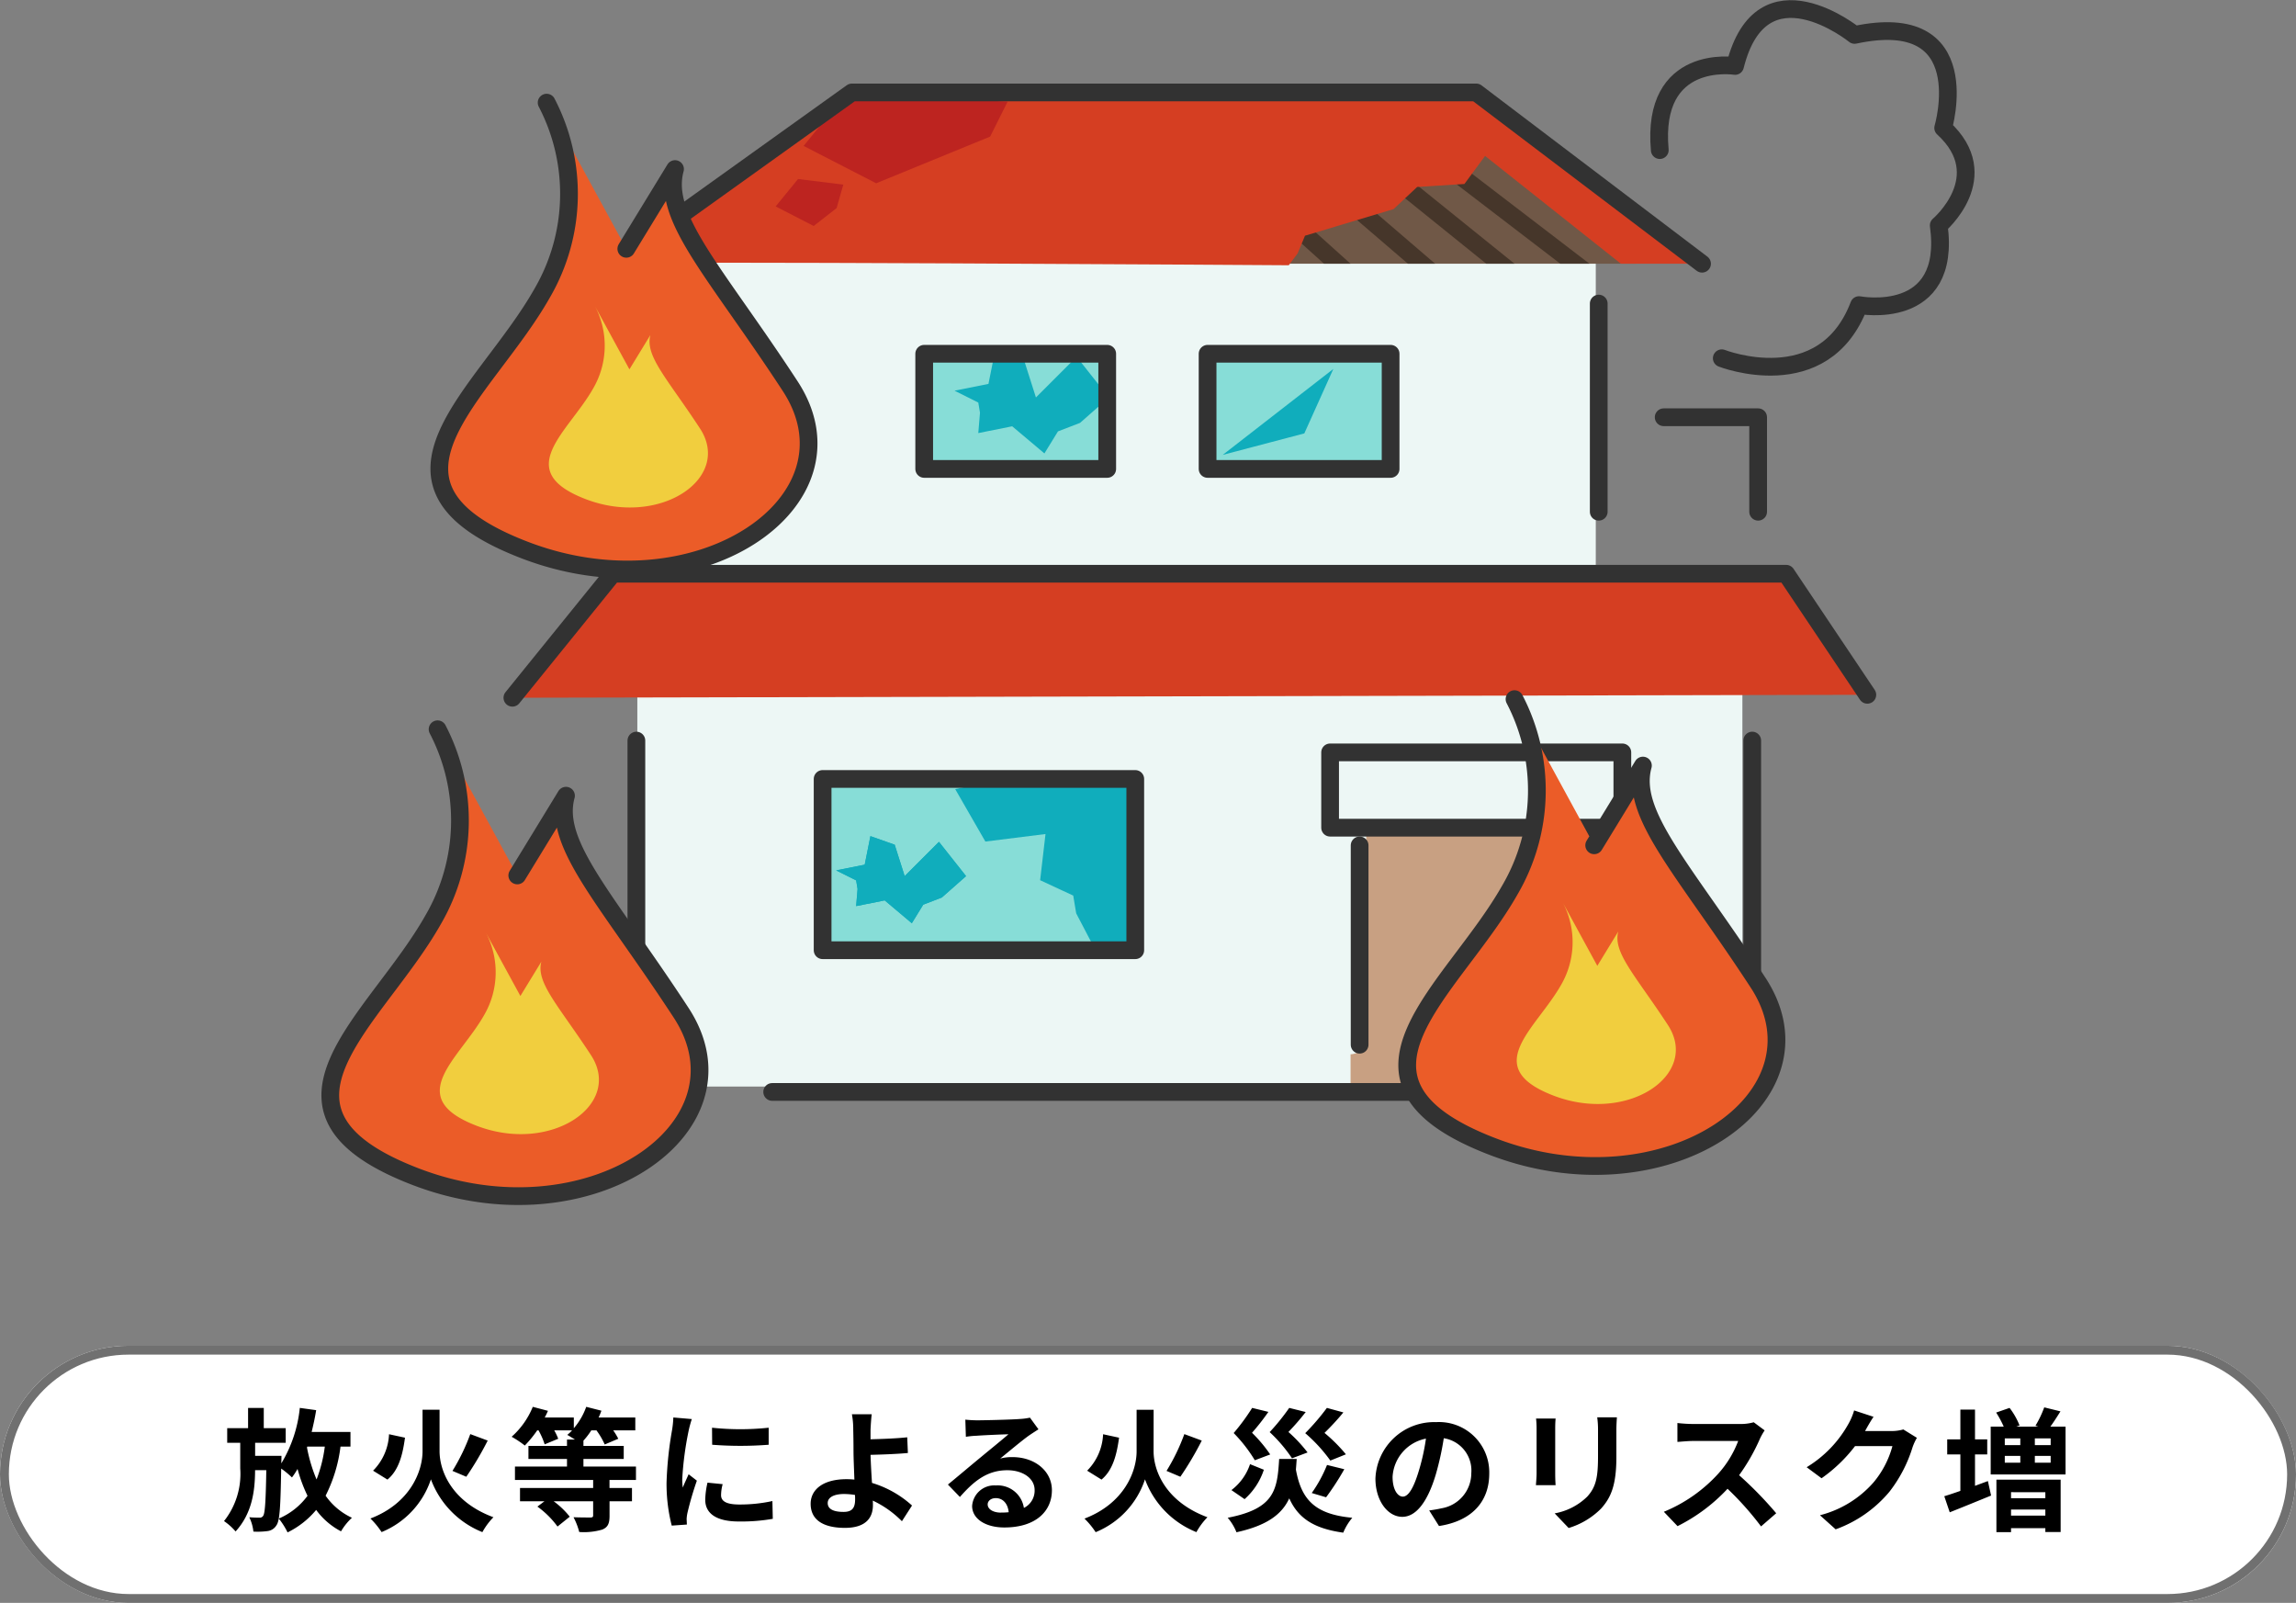 <svg xmlns="http://www.w3.org/2000/svg" xmlns:xlink="http://www.w3.org/1999/xlink" width="259" height="180.771" viewBox="0 0 259 180.771">
  <rect x="0" y="0" width="259" height="180.771" fill="#808080" stroke="none"/>
  <defs>
    <clipPath id="clip-path">
      <path id="パス_22773" data-name="パス 22773" d="M1154.486,3368.571h44.622l-19.147-14.319Z" fill="none"/>
    </clipPath>
  </defs>
  <g id="risk4" transform="translate(-570.5 -1349.229)">
    <g id="長方形_3635" data-name="長方形 3635" transform="translate(570.5 1501)" fill="#fff" stroke="#707070" stroke-width="1">
      <rect width="259" height="29" rx="14.5" stroke="none"/>
      <rect x="0.5" y="0.5" width="258" height="28" rx="14" fill="none"/>
    </g>
    <path id="パス_23243" data-name="パス 23243" d="M9.66-8.34h1.98a15.739,15.739,0,0,1-.93,3.705,17.382,17.382,0,0,1-1.08-3.6Zm4.875,0V-9.99h-4.38c.195-.8.375-1.62.51-2.46L8.82-12.705A15.018,15.018,0,0,1,6.735-6.45V-6.6c.015-.195.015-.7.015-.7H3.78v-1.47H7.23v-1.65H4.755v-2.28H2.985v2.28H.63v1.65H2.1v2.9A8.55,8.55,0,0,1,.27.06,6.544,6.544,0,0,1,1.575,1.23c1.86-2.04,2.19-4.545,2.2-6.915H5.04C4.98-2.13,4.89-.855,4.7-.555A.435.435,0,0,1,4.26-.33c-.24,0-.66,0-1.14-.045a4.874,4.874,0,0,1,.465,1.62,8.669,8.669,0,0,0,1.605-.06A1.348,1.348,0,0,0,6.18.54c.39-.525.465-2.16.54-6.405A10.3,10.3,0,0,1,7.935-4.86a8.838,8.838,0,0,0,.63-.96A17.156,17.156,0,0,0,9.69-2.79,7.854,7.854,0,0,1,6.45-.225a8.467,8.467,0,0,1,.99,1.56A9.777,9.777,0,0,0,10.665-1.2,8.1,8.1,0,0,0,13.47,1.215,6.723,6.723,0,0,1,14.7-.315a7.39,7.39,0,0,1-2.97-2.49A16.709,16.709,0,0,0,13.41-8.34ZM24.585-12.5h-1.92v4.68c0,2.235-1.365,5.865-5.88,7.59a9.091,9.091,0,0,1,1.26,1.53A9.719,9.719,0,0,0,23.61-4.65a10.235,10.235,0,0,0,5.805,5.955A7.753,7.753,0,0,1,30.66-.375C26-2.1,24.585-5.55,24.585-7.83ZM28.05-9.75A22.638,22.638,0,0,1,26.04-5.6l1.56.66a35.816,35.816,0,0,0,2.415-4.08Zm-9.165.015a6.2,6.2,0,0,1-1.8,4.11l1.62,1.005C20-5.685,20.43-7.47,20.685-9.345ZM46.74-4.575V-6.09H40.815v-.855H45.36v-1.47H40.815v-.6A8.057,8.057,0,0,0,41.7-10.17h.585a8.423,8.423,0,0,1,.93,1.59l1.53-.645a7.161,7.161,0,0,0-.57-.945h2.49v-1.455h-4.14a6.357,6.357,0,0,0,.315-.765l-1.71-.435a7.638,7.638,0,0,1-1.4,2.415v-1.215H36.45c.135-.255.255-.495.36-.75l-1.71-.45A9.068,9.068,0,0,1,32.715-9.45a11.114,11.114,0,0,1,1.485.99,13.158,13.158,0,0,0,1.4-1.71h.15a8.413,8.413,0,0,1,.69,1.575l1.53-.63a6.466,6.466,0,0,0-.45-.945h2.01a4.344,4.344,0,0,1-.54.51c.225.12.555.33.87.525h-.9v.72h-4.35v1.47h4.35v.855H33.09v1.515h8.82v.9H33.66v1.5h2.76l-.8.6A10.054,10.054,0,0,1,37.89.675l1.38-1.11a9.233,9.233,0,0,0-1.815-1.74H41.91v1.59c0,.18-.075.24-.315.24s-1.14,0-1.9-.03a7.5,7.5,0,0,1,.645,1.665,7.414,7.414,0,0,0,2.595-.27c.645-.27.825-.69.825-1.575v-1.62H46.29v-1.5H43.755v-.9Zm8.58-5.895.015,1.92a41.112,41.112,0,0,0,6.375,0v-1.92A30.309,30.309,0,0,1,55.32-10.47Zm-.51,6.195a9.155,9.155,0,0,0-.255,1.935c0,1.515,1.215,2.445,3.78,2.445a20.647,20.647,0,0,0,3.84-.3L62.13-2.2a17.12,17.12,0,0,1-3.72.39c-1.5,0-2.07-.39-2.07-1.05a4.888,4.888,0,0,1,.18-1.245Zm-3.855-7.35a11.1,11.1,0,0,1-.15,1.455,41.188,41.188,0,0,0-.615,5.88A18.963,18.963,0,0,0,50.775.57l1.71-.12c-.015-.21-.015-.45-.03-.615a4.364,4.364,0,0,1,.09-.69A35.815,35.815,0,0,1,53.61-4.5l-.93-.72c-.21.48-.45.975-.66,1.5a7.168,7.168,0,0,1-.06-.96,36.727,36.727,0,0,1,.72-5.445,12.483,12.483,0,0,1,.36-1.32ZM71.46-2.385c0,.975-.345,1.41-1.305,1.41-1.035,0-1.785-.27-1.785-1,0-.63.69-1.02,1.845-1.02a8.159,8.159,0,0,1,1.23.105C71.46-2.7,71.46-2.52,71.46-2.385Zm6.42.69a11.746,11.746,0,0,0-4.515-2.55C73.29-5.34,73.23-6.51,73.2-7.41c1.2-.03,2.97-.09,4.215-.21L77.34-9.39c-1.23.135-2.97.195-4.14.225v-1.08c.03-.585.075-1.3.135-1.74H71.1a9.425,9.425,0,0,1,.15,1.74c.015.63.03,1.515.03,2.415,0,.78.06,2.055.1,3.21a8.524,8.524,0,0,0-.885-.045c-2.73,0-4.05,1.23-4.05,2.775C66.45.135,68.19.825,70.305.825c2.49,0,3.165-1.26,3.165-2.565,0-.15,0-.315-.015-.51A11.473,11.473,0,0,1,76.74.075Zm10.035.8c-.87,0-1.5-.375-1.5-.93,0-.375.36-.705.915-.705.81,0,1.365.63,1.455,1.59A7.831,7.831,0,0,1,87.915-.9Zm3.27-10.71a7.164,7.164,0,0,1-1.14.15c-.84.075-4.02.15-4.8.15-.42,0-.93-.03-1.35-.075l.06,1.935a9.8,9.8,0,0,1,1.215-.12c.78-.06,2.82-.15,3.585-.165-.735.645-2.28,1.89-3.105,2.58-.885.72-2.67,2.235-3.72,3.09l1.35,1.4c1.59-1.8,3.075-3.015,5.355-3.015,1.725,0,3.075.9,3.075,2.235A2.166,2.166,0,0,1,90.5-1.425,2.991,2.991,0,0,0,87.33-3.96a2.5,2.5,0,0,0-2.67,2.31c0,1.485,1.56,2.43,3.63,2.43,3.585,0,5.37-1.86,5.37-4.2,0-2.16-1.92-3.735-4.44-3.735a5,5,0,0,0-1.395.165c.93-.75,2.49-2.07,3.285-2.625q.5-.337,1.035-.675Zm13.95-.885h-1.92v4.68c0,2.235-1.365,5.865-5.88,7.59a9.091,9.091,0,0,1,1.26,1.53A9.719,9.719,0,0,0,104.16-4.65a10.235,10.235,0,0,0,5.8,5.955,7.753,7.753,0,0,1,1.245-1.68c-4.665-1.725-6.075-5.175-6.075-7.455ZM108.6-9.75A22.638,22.638,0,0,1,106.59-5.6l1.56.66a35.816,35.816,0,0,0,2.415-4.08Zm-9.165.015a6.2,6.2,0,0,1-1.8,4.11l1.62,1.005c1.29-1.065,1.725-2.85,1.98-4.725Zm27.39,2.265a18.267,18.267,0,0,0-2.415-2.415,29.2,29.2,0,0,0,2.13-2.31l-1.86-.51a26.162,26.162,0,0,1-2.445,2.85,17.455,17.455,0,0,1,2.835,3.09ZM124.59-2.625a29.889,29.889,0,0,0,2.055-3.165l-1.95-.48a15.383,15.383,0,0,1-1.725,3.165ZM122.5-7.68a16.354,16.354,0,0,0-2.16-2.31,26.972,26.972,0,0,0,1.95-2.25l-1.86-.465a24.468,24.468,0,0,1-2.205,2.73,16.783,16.783,0,0,1,2.52,2.955Zm-4.215.225A16.143,16.143,0,0,0,116.235-9.9a26.267,26.267,0,0,0,1.845-2.355l-1.83-.45a24,24,0,0,1-2.085,2.835A16.68,16.68,0,0,1,116.55-6.8ZM116.01-6.36a6.093,6.093,0,0,1-2.1,2.925l1.485,1.02A7.585,7.585,0,0,0,117.57-5.73Zm3.285-.585c-.21,3.48-.5,5.61-5.805,6.63a5.746,5.746,0,0,1,.99,1.635c3.48-.765,5.13-2.04,5.955-3.825.99,2.205,2.73,3.405,6.09,3.87a6.371,6.371,0,0,1,1.02-1.68c-4.23-.39-5.745-2.055-6.36-5.43.03-.39.06-.78.09-1.2ZM133.245-2.7c-.555,0-1.155-.735-1.155-2.235a4.658,4.658,0,0,1,3.765-4.305,23.844,23.844,0,0,1-.795,3.6C134.46-3.63,133.86-2.7,133.245-2.7Zm4.08,3.315c3.75-.57,5.67-2.79,5.67-5.91a5.669,5.669,0,0,0-6-5.805,6.624,6.624,0,0,0-6.84,6.36c0,2.505,1.395,4.32,3.03,4.32,1.62,0,2.91-1.83,3.795-4.83a32.281,32.281,0,0,0,.885-4.035,3.677,3.677,0,0,1,3.105,3.93A4.022,4.022,0,0,1,137.6-1.38c-.39.09-.81.165-1.38.24Zm10.95-12.12a10.2,10.2,0,0,1,.06,1.14V-5.31c0,.45-.06,1.035-.075,1.32h2.22c-.03-.345-.045-.93-.045-1.305v-5.07c0-.48.015-.81.045-1.14Zm6.9-.135a10.582,10.582,0,0,1,.09,1.5v2.85c0,2.34-.195,3.465-1.215,4.59a7.02,7.02,0,0,1-3.675,1.89L151.95.84a8.714,8.714,0,0,0,3.645-2.175c1.11-1.23,1.74-2.61,1.74-5.835v-2.97c0-.6.03-1.08.06-1.5Zm17.655.555a5.415,5.415,0,0,1-1.56.195h-5.28A16.758,16.758,0,0,1,164.22-11v2.13c.315-.015,1.14-.105,1.77-.105h5.085A11.622,11.622,0,0,1,168.84-5.3,16.994,16.994,0,0,1,162.69-.99L164.235.63a19.758,19.758,0,0,0,5.64-4.215A34.2,34.2,0,0,1,173.655.66l1.71-1.485a42.169,42.169,0,0,0-4.185-4.29,22.054,22.054,0,0,0,2.355-4.125,7.087,7.087,0,0,1,.525-.93Zm16.875.81a4.81,4.81,0,0,1-1.305.18h-3.015l.045-.075c.18-.33.555-1.005.915-1.53l-2.19-.72a7.216,7.216,0,0,1-.675,1.575,13.208,13.208,0,0,1-4.68,4.83l1.68,1.245a17.1,17.1,0,0,0,3.78-3.63h4.215a10.663,10.663,0,0,1-2.13,4.095A11.954,11.954,0,0,1,180.3-.6L182.07.99a14.132,14.132,0,0,0,6.06-4.23,15.651,15.651,0,0,0,2.61-5.01,6.006,6.006,0,0,1,.495-1.08Zm8.085,2.82h1.38v-1.7h-1.38v-3.36h-1.65v3.36h-1.485v1.7h1.485v4.11c-.69.24-1.305.45-1.815.6L194.94-.93c1.365-.54,3.09-1.245,4.665-1.89l-.36-1.635c-.48.18-.975.36-1.455.54Zm7.935,4.26v.675h-3.87V-3.2Zm-3.87,2.64v-.69h3.87v.69Zm-1.65,1.86h1.65V.855h3.87V1.29h1.725v-5.9h-7.245Zm6.12-9.81H204.54V-9.27h1.785Zm0,1.98H204.54V-7.29h1.785ZM201.15-7.29H202.9v.765H201.15ZM202.9-9.27v.765H201.15V-9.27Zm3.39-1.32c.36-.495.75-1.1,1.14-1.725l-1.83-.45a11.911,11.911,0,0,1-.99,2.07l.33.105h-2.5l.375-.135a8.148,8.148,0,0,0-1.125-1.98l-1.515.525a10.927,10.927,0,0,1,.855,1.59h-1.47V-5.2h8.445V-10.59Z" transform="translate(595.5 1520.713)"/>
    <g id="グループ_9265" data-name="グループ 9265" transform="translate(-444.101 -1989.601)">
      <g id="グループ_9261" data-name="グループ 9261">
        <rect id="長方形_3666" data-name="長方形 3666" width="124.657" height="45.344" transform="translate(1086.495 3416.023)" fill="#edf7f5"/>
        <rect id="長方形_3667" data-name="長方形 3667" width="19.315" height="35.269" transform="translate(1142.665 3426.679) rotate(90)" fill="#87ddd7"/>
        <rect id="長方形_3668" data-name="長方形 3668" width="100.399" height="35.346" transform="translate(1094.214 3367.738)" fill="#edf7f5"/>
        <path id="パス_22772" data-name="パス 22772" d="M1154.486,3368.571h44.622l-19.147-14.319Z" fill="#705847"/>
        <g id="グループ_9260" data-name="グループ 9260">
          <g id="グループ_9259" data-name="グループ 9259" clip-path="url(#clip-path)">
            <line id="線_870" data-name="線 870" x2="26.739" y2="20.475" transform="translate(1167.325 3349.482)" fill="none" stroke="#46362a" stroke-linecap="round" stroke-linejoin="round" stroke-width="2"/>
            <line id="線_871" data-name="線 871" x2="24.887" y2="20.066" transform="translate(1162.593 3351.431)" fill="none" stroke="#46362a" stroke-linecap="round" stroke-linejoin="round" stroke-width="2"/>
            <line id="線_872" data-name="線 872" x2="24.256" y2="20.823" transform="translate(1156.382 3352.627)" fill="none" stroke="#46362a" stroke-linecap="round" stroke-linejoin="round" stroke-width="2"/>
            <line id="線_873" data-name="線 873" x2="23.769" y2="21.377" transform="translate(1148 3352.875)" fill="none" stroke="#46362a" stroke-linecap="round" stroke-linejoin="round" stroke-width="2"/>
          </g>
        </g>
        <path id="パス_22774" data-name="パス 22774" d="M1083.724,3368.571l26.973-19.314h70.429l25.475,19.314h-9.158l-15.318-12.155-2.331,3.164-5.328.333-2.664,2.5-9.99,3-.832,2-1,1.332S1084.057,3368.238,1083.724,3368.571Z" fill="#d53e22"/>
        <path id="パス_22775" data-name="パス 22775" d="M1105.25,3355.286l8.187,4.214,12.855-5.265,1.974-3.947-18.2-.9Z" fill="#bd2420"/>
        <path id="パス_22776" data-name="パス 22776" d="M1102.1,3362.109l4.288,2.207,2.586-2.018.757-2.648-5.108-.631Z" fill="#bd2420"/>
        <path id="パス_22777" data-name="パス 22777" d="M1083.724,3368.571l26.973-19.314h70.429l25.474,19.314" fill="none" stroke="#323232" stroke-linecap="round" stroke-linejoin="round" stroke-width="2"/>
        <path id="パス_22778" data-name="パス 22778" d="M1072.4,3417.521l11.322-13.986h132.367l9.157,13.653" fill="#d53e22"/>
        <path id="パス_22779" data-name="パス 22779" d="M1072.4,3417.521l11.322-13.986h132.367l9.157,13.653" fill="none" stroke="#323232" stroke-linecap="round" stroke-linejoin="round" stroke-width="2"/>
        <line id="線_874" data-name="線 874" y2="23.476" transform="translate(1094.38 3373.066)" fill="none" stroke="#323232" stroke-linecap="round" stroke-linejoin="round" stroke-width="2"/>
        <line id="線_875" data-name="線 875" y2="23.476" transform="translate(1194.946 3373.066)" fill="none" stroke="#323232" stroke-linecap="round" stroke-linejoin="round" stroke-width="2"/>
        <path id="パス_22780" data-name="パス 22780" d="M1186.806,3455.97v-23.73h-18.088v23.73a1.824,1.824,0,0,1-1.767,1.759v4.644h22.36v-4.64C1188.13,3457.876,1186.806,3457.289,1186.806,3455.97Z" fill="#c8a082"/>
        <line id="線_876" data-name="線 876" y2="22.477" transform="translate(1167.973 3434.171)" fill="none" stroke="#323232" stroke-linecap="round" stroke-linejoin="round" stroke-width="2"/>
        <line id="線_877" data-name="線 877" y2="38.295" transform="translate(1086.388 3422.35)" fill="none" stroke="#323232" stroke-linecap="round" stroke-linejoin="round" stroke-width="2"/>
        <path id="パス_22781" data-name="パス 22781" d="M1212.261,3422.35v39.627H1101.706" fill="none" stroke="#323232" stroke-linecap="round" stroke-linejoin="round" stroke-width="2"/>
        <path id="パス_22782" data-name="パス 22782" d="M1202.272,3385.886h10.656v10.656" fill="none" stroke="#323232" stroke-linecap="round" stroke-linejoin="round" stroke-width="2"/>
        <rect id="長方形_3669" data-name="長方形 3669" width="12.987" height="20.646" transform="translate(1139.501 3378.727) rotate(90)" fill="#87ddd7"/>
        <path id="パス_22783" data-name="パス 22783" d="M1126.87,3378.3l-.765,3.825-3.825.765,2.677,1.339.191,1.147-.191,2.295,3.825-.765,3.634,3.06,1.53-2.486,2.486-.956,3.251-2.869-3.634-4.59-4.59,4.59-1.339-4.207Z" fill="#10adbc"/>
        <path id="パス_22784" data-name="パス 22784" d="M1112.788,3433.126l-.644,3.221-3.221.644,2.255,1.127.161.966-.161,1.933,3.221-.644,3.06,2.577,1.288-2.094,2.094-.805,2.738-2.416-3.06-3.865-3.866,3.865-1.127-3.543Z" fill="#10adbc"/>
        <path id="パス_22785" data-name="パス 22785" d="M1112.788,3433.126l-.644,3.221-3.221.644,2.255,1.127.161.966-.161,1.933,3.221-.644,3.06,2.577,1.288-2.094,2.094-.805,2.738-2.416-3.06-3.865-3.866,3.865-1.127-3.543Z" fill="#10adbc"/>
        <rect id="長方形_3670" data-name="長方形 3670" width="12.987" height="20.646" transform="translate(1171.469 3378.727) rotate(90)" fill="#87ddd7"/>
        <path id="パス_22786" data-name="パス 22786" d="M1152.53,3390.131l9.206-2.423,3.271-7.268Z" fill="#10adbc"/>
        <rect id="長方形_3671" data-name="長方形 3671" width="12.987" height="20.646" transform="translate(1139.501 3378.727) rotate(90)" fill="none" stroke="#323232" stroke-linecap="round" stroke-linejoin="round" stroke-width="2"/>
        <path id="パス_22787" data-name="パス 22787" d="M1122.356,3427.829l3.4,5.909,6.783-.848-.606,5.208,3.734,1.734.333,2,1.831,3.5h4.828v-19.147h-12.82Z" fill="#10adbc"/>
        <rect id="長方形_3672" data-name="長方形 3672" width="19.315" height="35.269" transform="translate(1142.665 3426.679) rotate(90)" fill="none" stroke="#323232" stroke-linecap="round" stroke-linejoin="round" stroke-width="2"/>
        <rect id="長方形_3673" data-name="長方形 3673" width="12.987" height="20.646" transform="translate(1171.469 3378.727) rotate(90)" fill="none" stroke="#323232" stroke-linecap="round" stroke-linejoin="round" stroke-width="2"/>
        <rect id="長方形_3674" data-name="長方形 3674" width="32.967" height="8.491" transform="translate(1164.643 3423.682)" fill="none" stroke="#323232" stroke-linecap="round" stroke-linejoin="round" stroke-width="2"/>
        <path id="パス_22788" data-name="パス 22788" d="M1192.086,3465.808l-12.722-4.183,8.649-25.747,12.722,4.183Z" fill="#c8a082" stroke="#323232" stroke-linecap="round" stroke-linejoin="round" stroke-width="2"/>
      </g>
      <g id="グループ_9262" data-name="グループ 9262">
        <path id="パス_22789" data-name="パス 22789" d="M1185.446,3417.677a22.239,22.239,0,0,1-.5,21.478c-6.494,11.489-21.389,21.513-2,28.971,19.48,7.492,38.461-5.495,29.97-18.481s-14.486-18.981-12.987-24.476l-5.495,8.991" fill="#eb5c28"/>
        <path id="パス_22790" data-name="パス 22790" d="M1190.912,3440.654a9.579,9.579,0,0,1-.215,9.252c-2.8,4.949-9.214,9.268-.861,12.481,8.392,3.227,16.569-2.367,12.911-7.962s-6.24-8.177-5.594-10.544l-2.367,3.873" fill="#f1ce3e"/>
        <path id="パス_22791" data-name="パス 22791" d="M1185.446,3417.677a22.239,22.239,0,0,1-.5,21.478c-6.494,11.489-21.389,21.513-2,28.971,19.48,7.492,38.461-5.495,29.97-18.481s-14.486-18.981-12.987-24.476l-5.495,8.991" fill="none" stroke="#323232" stroke-linecap="round" stroke-linejoin="round" stroke-width="2"/>
      </g>
      <g id="グループ_9263" data-name="グループ 9263">
        <path id="パス_22792" data-name="パス 22792" d="M1063.964,3421.075a22.237,22.237,0,0,1-.5,21.478c-6.493,11.489-21.389,21.513-2,28.971,19.481,7.493,38.462-5.494,29.97-18.481s-14.485-18.981-12.987-24.475l-5.494,8.991" fill="#eb5c28"/>
        <path id="パス_22793" data-name="パス 22793" d="M1069.43,3444.052a9.582,9.582,0,0,1-.215,9.253c-2.8,4.949-9.214,9.267-.861,12.48,8.392,3.228,16.569-2.367,12.911-7.962s-6.24-8.176-5.595-10.543l-2.367,3.873" fill="#f1ce3e"/>
        <path id="パス_22794" data-name="パス 22794" d="M1063.964,3421.075a22.237,22.237,0,0,1-.5,21.478c-6.493,11.489-21.389,21.513-2,28.971,19.481,7.493,38.462-5.494,29.97-18.481s-14.485-18.981-12.987-24.475l-5.494,8.991" fill="none" stroke="#323232" stroke-linecap="round" stroke-linejoin="round" stroke-width="2"/>
      </g>
      <g id="グループ_9264" data-name="グループ 9264">
        <path id="パス_22795" data-name="パス 22795" d="M1076.264,3350.406a22.238,22.238,0,0,1-.5,21.478c-6.494,11.488-21.389,21.513-2,28.971,19.48,7.492,38.461-5.495,29.97-18.482s-14.486-18.981-12.987-24.475l-5.495,8.991" fill="#eb5c28"/>
        <path id="パス_22796" data-name="パス 22796" d="M1081.73,3373.382a9.578,9.578,0,0,1-.215,9.253c-2.8,4.949-9.214,9.268-.861,12.48,8.392,3.228,16.569-2.367,12.911-7.961s-6.24-8.177-5.594-10.544l-2.367,3.873" fill="#f1ce3e"/>
        <path id="パス_22797" data-name="パス 22797" d="M1076.264,3350.406a22.238,22.238,0,0,1-.5,21.478c-6.494,11.488-21.389,21.513-2,28.971,19.48,7.492,38.461-5.495,29.97-18.482s-14.486-18.981-12.987-24.475l-5.495,8.991" fill="none" stroke="#323232" stroke-linecap="round" stroke-linejoin="round" stroke-width="2"/>
      </g>
      <path id="パス_22798" data-name="パス 22798" d="M1208.825,3379.232s11.488,4.5,15.484-5.994c0,0,10.49,2,8.991-8.991,0,0,6.494-5.5.5-10.989,0,0,4-13.487-9.99-10.49,0,0-10.49-8.491-13.487,3.5,0,0-9.49-1.5-8.491,9.49" fill="none" stroke="#323232" stroke-linecap="round" stroke-linejoin="round" stroke-width="2"/>
    </g>
  </g>
</svg>
